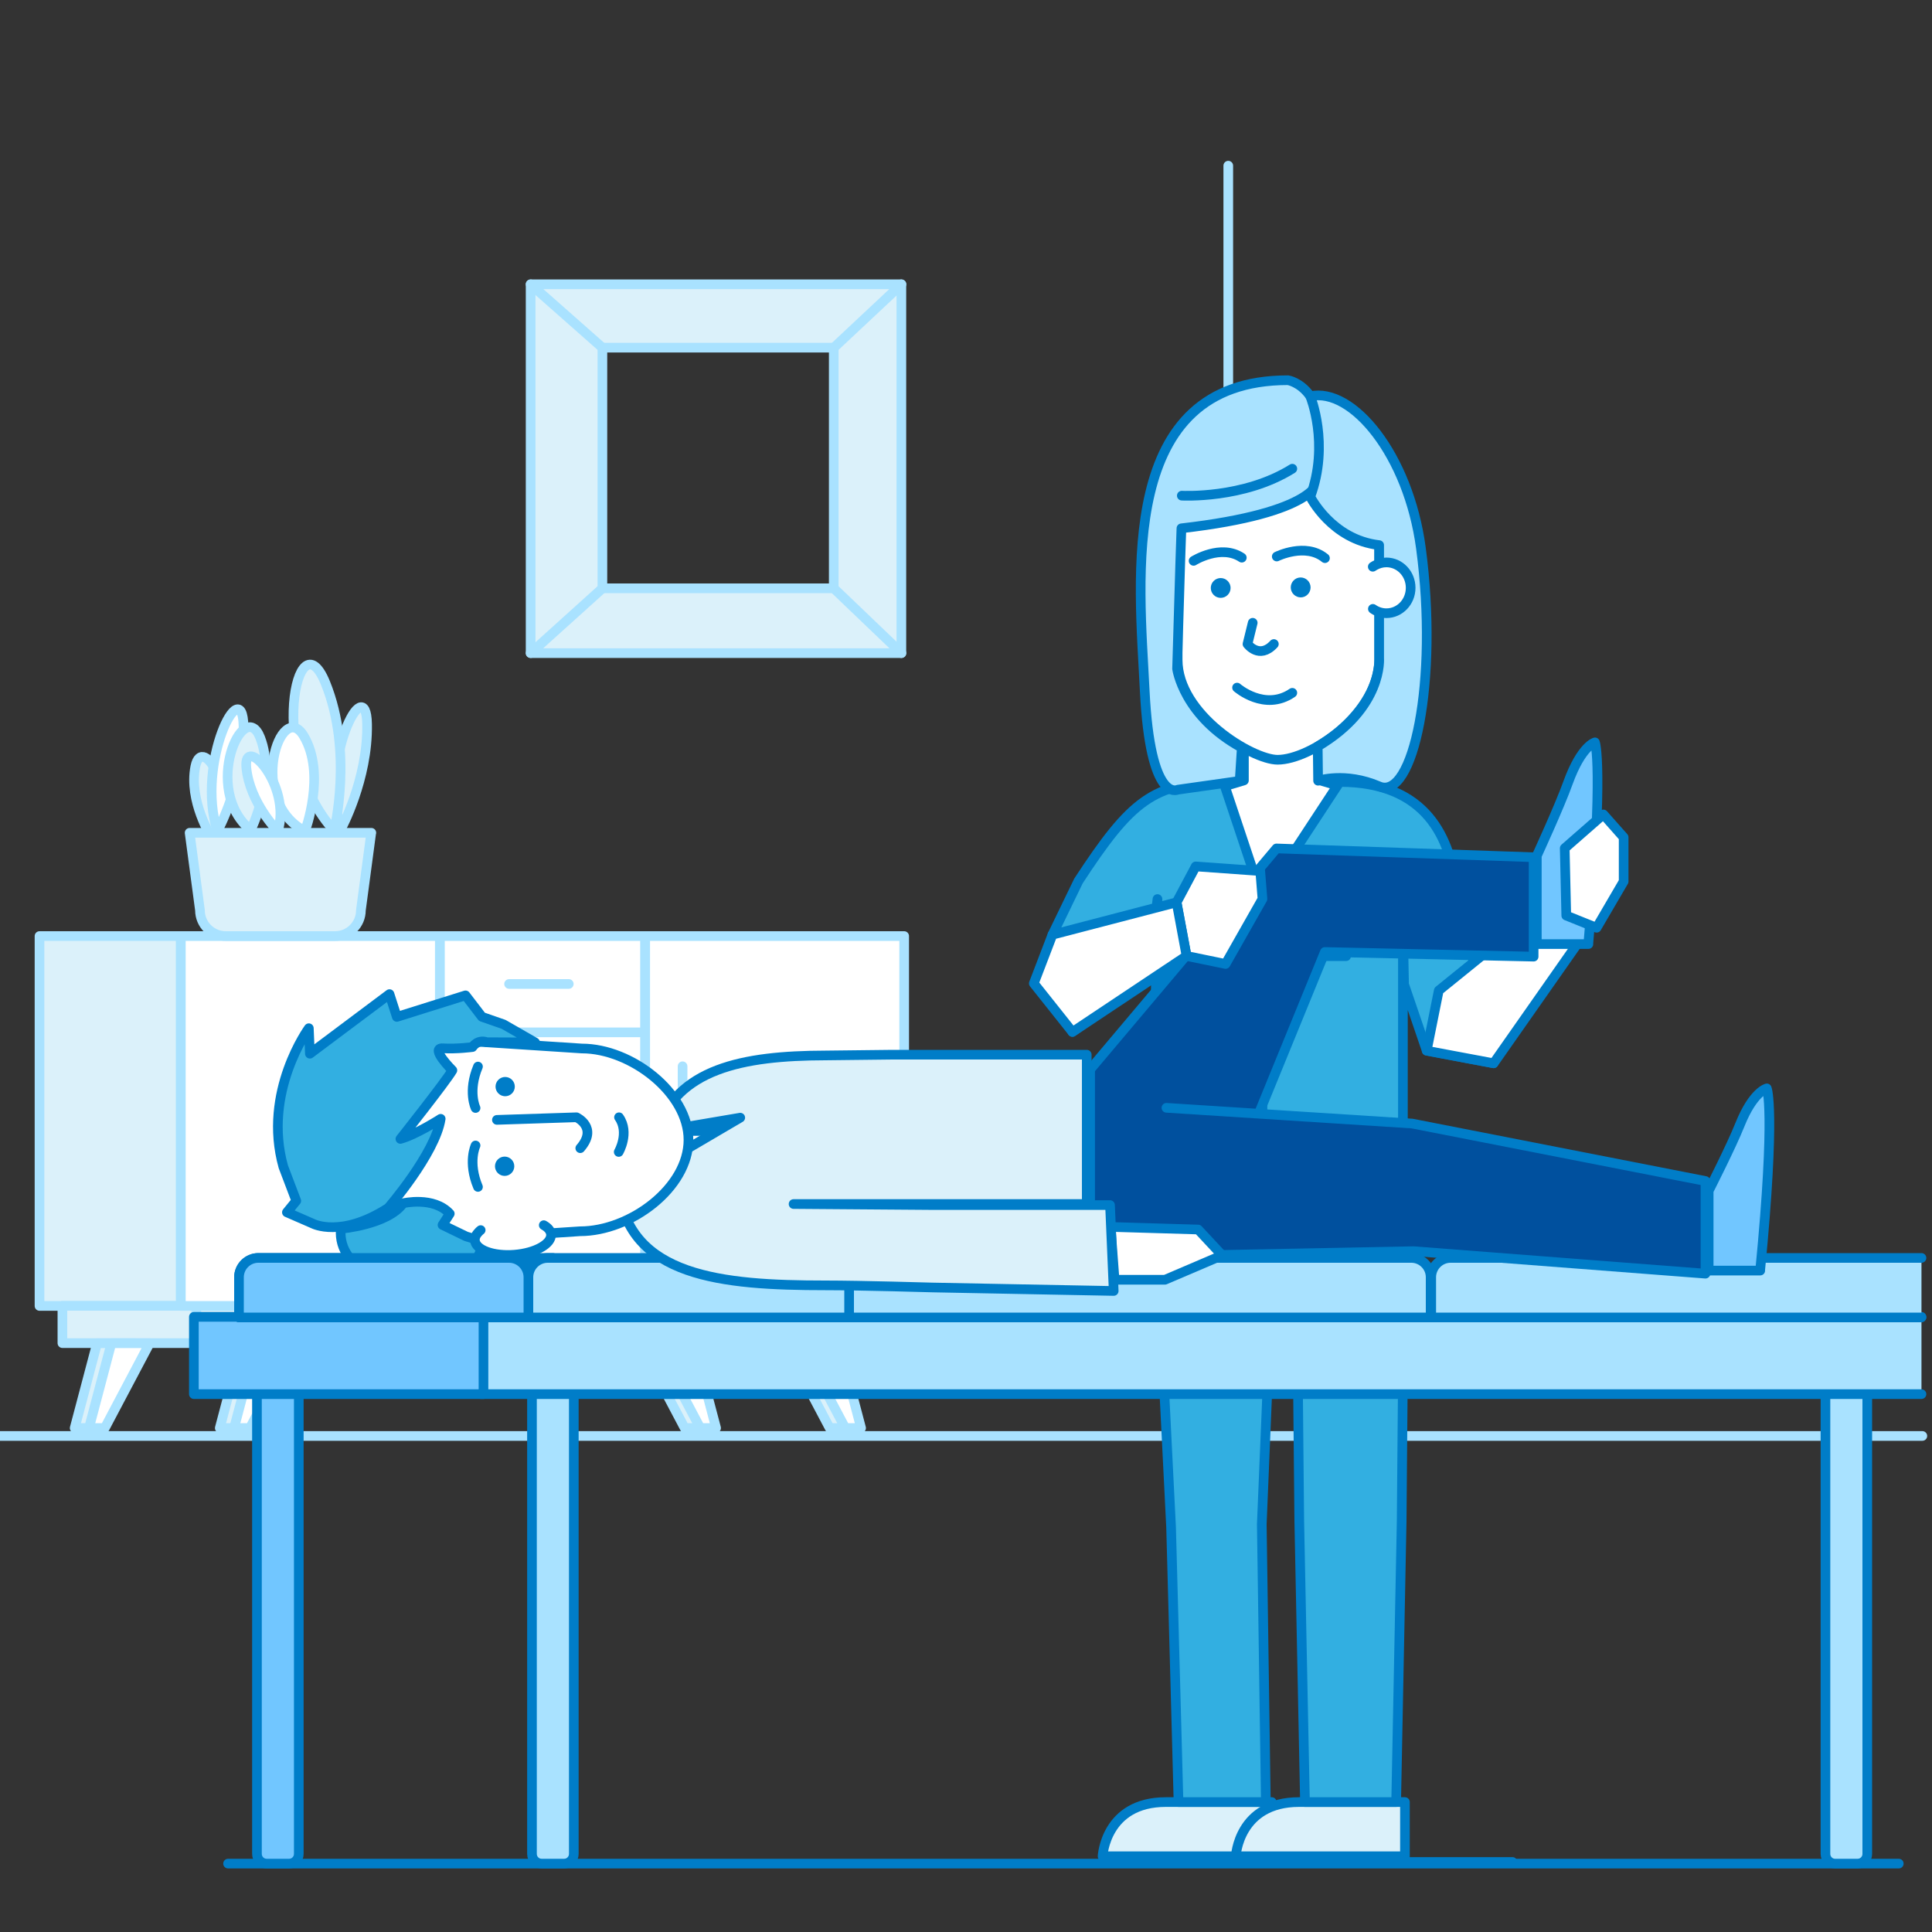 <?xml version="1.0" encoding="UTF-8"?><svg id="_4" xmlns="http://www.w3.org/2000/svg" viewBox="0 0 200 200"><rect x="0" y="0" width="200" height="200" fill="#333333" stroke="none"/><defs><style>.cls-1,.cls-2{stroke-linecap:round;stroke-linejoin:round;}.cls-1,.cls-2,.cls-3{fill:none;}.cls-1,.cls-3{stroke:#007dc8;}.cls-2{stroke:#a9e2ff;}.cls-4{fill:#00509e;}.cls-5{fill:#007dc8;}.cls-6{fill:#fff;}.cls-7{fill:#71c6ff;}.cls-8{fill:#a9e2ff;}.cls-9{fill:#dbf1fa;}.cls-10{fill:#32afe1;}.cls-3{stroke-miterlimit:10;}</style></defs><rect class="cls-6" x="45.52" y="96.9" width="21.27" height="38.29"/><rect class="cls-2" x="45.52" y="96.9" width="21.27" height="38.29"/><rect class="cls-9" x="4.09" y="96.9" width="14.63" height="38.29"/><rect class="cls-2" x="4.09" y="96.9" width="14.63" height="38.29"/><rect class="cls-6" x="66.79" y="96.9" width="26.81" height="38.29"/><rect class="cls-2" x="66.79" y="96.9" width="26.81" height="38.29"/><rect class="cls-9" x="20.31" y="135.18" width="70.92" height="3.86"/><rect class="cls-2" x="20.31" y="135.18" width="70.92" height="3.86"/><rect class="cls-9" x="6.46" y="135.18" width="13.86" height="3.86"/><rect class="cls-2" x="6.46" y="135.18" width="13.86" height="3.86"/><rect class="cls-6" x="18.72" y="96.9" width="26.81" height="38.29"/><rect class="cls-2" x="18.72" y="96.9" width="26.81" height="38.29"/><polygon class="cls-9" points="85.89 147.83 87.53 147.83 85.21 139.05 81.25 139.05 85.89 147.83"/><polygon class="cls-2" points="85.89 147.83 87.53 147.83 85.21 139.05 81.25 139.05 85.89 147.83"/><polygon class="cls-6" points="87.5 147.83 89.14 147.83 86.82 139.05 82.86 139.05 87.5 147.83"/><polygon class="cls-2" points="87.5 147.83 89.14 147.83 86.82 139.05 82.86 139.05 87.5 147.83"/><polygon class="cls-9" points="24.39 147.83 22.75 147.83 25.07 139.05 29.03 139.05 24.39 147.83"/><polygon class="cls-2" points="24.39 147.83 22.75 147.83 25.07 139.05 29.03 139.05 24.39 147.83"/><polygon class="cls-6" points="25.87 147.83 24.23 147.83 26.55 139.05 30.51 139.05 25.87 147.83"/><polygon class="cls-2" points="25.87 147.83 24.23 147.83 26.55 139.05 30.51 139.05 25.87 147.83"/><polygon class="cls-9" points="70.88 147.83 72.52 147.83 70.2 139.05 66.24 139.05 70.88 147.83"/><polygon class="cls-2" points="70.88 147.83 72.52 147.83 70.2 139.05 66.24 139.05 70.88 147.83"/><polygon class="cls-6" points="72.49 147.83 74.13 147.83 71.81 139.05 67.85 139.05 72.49 147.83"/><polygon class="cls-2" points="72.49 147.83 74.13 147.83 71.81 139.05 67.85 139.05 72.49 147.83"/><polygon class="cls-9" points="9.37 147.83 7.73 147.83 10.05 139.05 14.01 139.05 9.37 147.83"/><polygon class="cls-2" points="9.37 147.83 7.73 147.83 10.05 139.05 14.01 139.05 9.37 147.83"/><polygon class="cls-6" points="10.85 147.83 9.21 147.83 11.53 139.05 15.49 139.05 10.85 147.83"/><polygon class="cls-2" points="10.85 147.83 9.21 147.83 11.53 139.05 15.49 139.05 10.85 147.83"/><line class="cls-2" x1="66.24" y1="106.87" x2="45.52" y2="106.87"/><line class="cls-2" x1="66.24" y1="126.33" x2="45.52" y2="126.33"/><line class="cls-2" x1="66.24" y1="116.6" x2="45.52" y2="116.6"/><line class="cls-2" x1="58.88" y1="101.86" x2="52.7" y2="101.86"/><line class="cls-2" x1="70.66" y1="110.38" x2="70.66" y2="123.25"/><line class="cls-2" x1="41.66" y1="110.38" x2="41.66" y2="123.25"/><line class="cls-2" x1="58.88" y1="111.74" x2="52.7" y2="111.74"/><line class="cls-2" x1="58.88" y1="121.49" x2="52.7" y2="121.49"/><line class="cls-2" x1="58.88" y1="130.75" x2="52.7" y2="130.75"/><path class="cls-9" d="m21.88,86.64s-2.37-3.71-1.66-7.29c.72-3.57,4.74,3.23,1.66,7.29"/><path class="cls-2" d="m21.88,86.64s-2.37-3.71-1.66-7.29c.72-3.57,4.74,3.23,1.66,7.29Z"/><path class="cls-9" d="m38.43,86.21l-1.07,8.02c0,1.47-1.2,2.67-2.67,2.67h-11.32c-1.47,0-2.67-1.2-2.67-2.67l-1.07-8.02h18.81Z"/><path class="cls-2" d="m38.43,86.21l-1.07,8.02c0,1.47-1.2,2.67-2.67,2.67h-11.32c-1.47,0-2.67-1.2-2.67-2.67l-1.07-8.02h18.81Z"/><path class="cls-9" d="m35.29,85.83s2.81-5.14,2.71-10.87c-.1-5.73-4.96,3.77-2.71,10.87"/><path class="cls-2" d="m35.29,85.83s2.81-5.14,2.71-10.87c-.1-5.73-4.96,3.77-2.71,10.87Z"/><path class="cls-6" d="m22.5,86.05s2.81-5.14,2.71-10.87c-.1-5.73-4.95,3.77-2.71,10.87"/><path class="cls-2" d="m22.5,86.05s2.81-5.14,2.71-10.87c-.1-5.73-4.95,3.77-2.71,10.87Z"/><path class="cls-9" d="m34.59,85.98s2-8.16-.91-15.3c-2.92-7.14-6.07,7.74.91,15.3"/><path class="cls-2" d="m34.59,85.98s2-8.16-.91-15.3c-2.92-7.14-6.07,7.74.91,15.3Z"/><path class="cls-6" d="m31.57,86.04s2.23-5.9-.13-9.86c-2.36-3.95-5.95,6.69.13,9.86"/><path class="cls-2" d="m31.57,86.04s2.23-5.9-.13-9.86c-2.36-3.95-5.95,6.69.13,9.86Z"/><path class="cls-9" d="m25.95,85.93s2.65-5.3.98-9.58c-1.68-4.29-6.08,5.35-.98,9.58"/><path class="cls-2" d="m25.95,85.93s2.65-5.3.98-9.58c-1.68-4.29-6.08,5.35-.98,9.58Z"/><path class="cls-6" d="m28.76,86.04s-2.91-2.94-3.26-6.57c-.34-3.63,4.73,1.84,3.26,6.57"/><path class="cls-2" d="m28.76,86.04s-2.91-2.94-3.26-6.57c-.34-3.63,4.73,1.84,3.26,6.57Z"/><line class="cls-2" x1="127.15" y1="149.65" x2="127.15" y2="17.15"/><path class="cls-9" d="m54.93,67.61h38.38V29.43h-38.38v38.18Zm31.38-6.71h-23.95v-24.91h23.95v24.91Z"/><path class="cls-2" d="m54.93,67.61h38.38V29.43h-38.38v38.18Zm31.38-6.71h-23.95v-24.91h23.95v24.91Z"/><line class="cls-9" x1="54.93" y1="67.61" x2="62.37" y2="60.9"/><line class="cls-2" x1="54.93" y1="67.61" x2="62.37" y2="60.9"/><line class="cls-9" x1="54.93" y1="29.43" x2="62.37" y2="36"/><line class="cls-2" x1="54.93" y1="29.43" x2="62.37" y2="36"/><line class="cls-9" x1="93.32" y1="29.43" x2="86.31" y2="36"/><line class="cls-2" x1="93.32" y1="29.43" x2="86.31" y2="36"/><line class="cls-9" x1="93.32" y1="67.61" x2="86.31" y2="60.9"/><line class="cls-2" x1="93.32" y1="67.61" x2="86.31" y2="60.9"/><line class="cls-2" y1="148.65" x2="199" y2="148.65"/><line class="cls-1" x1="115.88" y1="192.75" x2="156.57" y2="192.75"/><polygon class="cls-6" points="136.6 80.77 136.6 76.42 128.77 76.42 128.77 80.79 122.67 82.62 122.67 127.17 142.86 127.17 142.86 82.62 136.6 80.77"/><polygon class="cls-1" points="136.6 80.77 136.6 76.42 128.77 76.42 128.77 80.79 122.67 82.62 122.67 127.17 142.86 127.17 142.86 82.62 136.6 80.77"/><path class="cls-9" d="m124.76,192.16h-10.62s.27-5.61,6.55-5.61h10.96v5.61s-6.88,0-6.88,0Z"/><path class="cls-1" d="m124.76,192.16h-10.62s.27-5.61,6.55-5.61h10.96v5.61s-6.88,0-6.88,0Z"/><path class="cls-9" d="m138.55,192.16h-10.62s.27-5.61,6.55-5.61h10.96v5.61s-6.88,0-6.88,0Z"/><path class="cls-1" d="m138.55,192.16h-10.62s.27-5.61,6.55-5.61h10.96v5.61s-6.88,0-6.88,0Z"/><polygon class="cls-10" points="144.53 186.55 135.09 186.55 134.5 157.48 134.29 135.63 131.54 135.63 130.62 157.79 131.04 186.55 122 186.55 121.23 158.09 119.67 126.98 145.36 126.98 145.1 157.48 144.53 186.55"/><polygon class="cls-1" points="144.53 186.55 135.09 186.55 134.5 157.48 134.29 135.63 131.54 135.63 130.62 157.79 131.04 186.55 122 186.55 121.23 158.09 119.67 126.98 145.36 126.98 145.1 157.48 144.53 186.55"/><path class="cls-10" d="m126.65,80.95l4.04,12.11v38.6h-11.58l.71-38.59-.8,7-.95,1.72-7.06,5.03-2.06-10.06,2.69-5.56c5.42-8.29,7.77-10.25,15.01-10.25"/><path class="cls-1" d="m126.65,80.95l4.04,12.11v38.6h-11.58l.71-38.59-.8,7-.95,1.72-7.06,5.03-2.06-10.06,2.69-5.56c5.42-8.29,7.77-10.25,15.01-10.25Z"/><path class="cls-10" d="m138.69,80.95l-8,12.19v38.52h14.54v-35.51l.12,5.75,2.34,6.86,6.92,1.31-1.72-9.12-2.1-8.53c-.57-5.67-3.12-11.47-12.1-11.47"/><path class="cls-1" d="m138.69,80.95l-8,12.19v38.52h14.54v-35.51l.12,5.75,2.34,6.86,6.92,1.31-1.72-9.12-2.1-8.53c-.57-5.67-3.12-11.47-12.1-11.47Z"/><line class="cls-1" x1="132.76" y1="98.98" x2="139.35" y2="98.98"/><line class="cls-1" x1="119.41" y1="119.86" x2="125.01" y2="119.86"/><line class="cls-1" x1="136.68" y1="119.86" x2="144.94" y2="119.86"/><path class="cls-6" d="m132.25,78.65h0c-2.6,0-10.34-4.65-10.34-10.34v-16.93c0-5.16,4.22-9.38,9.38-9.38h2.11c5.16,0,9.38,4.22,9.38,9.38v16.75c0,5.79-7.13,10.52-10.52,10.52"/><path class="cls-1" d="m132.25,78.65h0c-2.6,0-10.34-4.65-10.34-10.34v-16.93c0-5.16,4.22-9.38,9.38-9.38h2.11c5.16,0,9.38,4.22,9.38,9.38v16.75c0,5.79-7.13,10.52-10.52,10.52Z"/><path class="cls-1" d="m131.87,66.67c-1.51,1.64-2.73,0-2.73,0l.54-2.2"/><path class="cls-8" d="m136.45,49.78s-.08,3.3-14.15,4.91l-.12,3.54-.33,11s.65,4.87,6.7,8.17l-.22,3.44-6.42.91s-2.83,1.46-3.41-10.26c-.58-11.71-2.88-32.13,14.83-32.13,0,0,4.96.72,3.13,10.42"/><path class="cls-1" d="m136.45,49.78s-.08,3.3-14.15,4.91l-.12,3.54-.33,11s.65,4.87,6.7,8.17l-.22,3.44-6.42.91s-2.83,1.46-3.41-10.26c-.58-11.71-2.88-32.13,14.83-32.13,0,0,4.96.72,3.13,10.42Z"/><path class="cls-8" d="m135.64,51.42s2.2,4.44,7.13,5.01v11.69s.45,5.12-6.36,9.15l.04,3.55s2.8-.94,6.32.58c3.51,1.52,6.17-10.84,4.32-24.68-1.29-9.62-7.09-16.67-11.45-15.7,0,0,2.03,4.95,0,10.4"/><path class="cls-1" d="m135.64,51.42s2.2,4.44,7.13,5.01v11.69s.45,5.12-6.36,9.15l.04,3.55s2.8-.94,6.32.58c3.51,1.52,6.17-10.84,4.32-24.68-1.29-9.62-7.09-16.67-11.45-15.7,0,0,2.03,4.95,0,10.4Z"/><path class="cls-6" d="m142.11,58.67c.07-.05.14-.09.21-.13.36-.2.76-.32,1.2-.32,1.39,0,2.51,1.18,2.51,2.63s-1.12,2.63-2.51,2.63c-.52,0-1-.17-1.4-.45"/><path class="cls-1" d="m142.11,58.67c.07-.05.14-.09.21-.13.36-.2.76-.32,1.2-.32,1.39,0,2.51,1.18,2.51,2.63s-1.12,2.63-2.51,2.63c-.52,0-1-.17-1.4-.45"/><path class="cls-1" d="m132.17,57.61s2.98-1.48,4.99.17"/><path class="cls-1" d="m128.55,57.73c-2.17-1.45-4.99.33-4.99.33"/><path class="cls-1" d="m128.06,71.18s2.86,2.5,5.72.54"/><path class="cls-1" d="m122.34,51.31s6.41.36,11.44-2.79"/><path class="cls-5" d="m127.09,60.14c.4.4.4,1.05,0,1.45-.4.4-1.05.4-1.45,0-.4-.4-.4-1.05,0-1.45.4-.4,1.05-.4,1.45,0"/><path class="cls-5" d="m135.05,61.76c-.52.22-1.12-.02-1.35-.55-.22-.52.02-1.12.54-1.35.52-.22,1.13.02,1.35.55.22.52-.02,1.12-.54,1.35"/><polygon class="cls-6" points="148.94 102.54 163.33 90.89 165.97 93.87 154.62 110.07 147.69 108.77 148.94 102.54"/><polygon class="cls-1" points="148.94 102.54 163.33 90.89 165.97 93.87 154.62 110.07 147.69 108.77 148.94 102.54"/><line class="cls-1" x1="196.56" y1="192.92" x2="23.61" y2="192.92"/><path class="cls-7" d="m27.6,192.92h2.33c.55,0,1-.45,1-1v-49.31h-4.27s-.06.03-.06.06v49.25c0,.55.45,1,1,1"/><path class="cls-3" d="m27.6,192.92h2.33c.55,0,1-.45,1-1v-49.31h-4.27s-.06.03-.06.06v49.25c0,.55.45,1,1,1Z"/><path class="cls-8" d="m189.97,192.92h2.33c.55,0,1-.45,1-1v-49.31h-4.27s-.06.03-.06.06v49.25c0,.55.45,1,1,1"/><path class="cls-3" d="m189.97,192.92h2.33c.55,0,1-.45,1-1v-49.31h-4.27s-.06.03-.06.06v49.25c0,.55.45,1,1,1Z"/><path class="cls-8" d="m56.07,192.92h2.33c.55,0,1-.45,1-1v-49.31h-4.27s-.06.03-.06.06v49.25c0,.55.45,1,1,1"/><path class="cls-3" d="m56.07,192.92h2.33c.55,0,1-.45,1-1v-49.31h-4.27s-.06.03-.06.06v49.25c0,.55.45,1,1,1Z"/><polyline class="cls-8" points="198.91 136.32 49.79 136.32 49.79 144.32 198.91 144.32"/><polyline class="cls-1" points="198.91 136.32 49.79 136.32 49.79 144.32 198.91 144.32"/><rect class="cls-7" x="20.07" y="136.32" width="29.98" height="8"/><rect class="cls-1" x="20.07" y="136.32" width="29.98" height="8"/><path class="cls-8" d="m198.91,136.38h-50.75v-4.16c0-1.1.9-2,2-2h48.75"/><path class="cls-1" d="m198.91,136.38h-50.75v-4.16c0-1.1.9-2,2-2h48.75"/><path class="cls-8" d="m87.89,136.38v-4.16c0-1.1.9-2,2-2h56.21c1.1,0,2,.9,2,2v4.16h-60.21Z"/><path class="cls-1" d="m87.89,136.38v-4.16c0-1.1.9-2,2-2h56.21c1.1,0,2,.9,2,2v4.16h-60.21Z"/><path class="cls-8" d="m24.74,136.38v-4.16c0-1.1.9-2,2-2h25.96c1.1,0,2,.9,2,2v4.16h-29.96Z"/><path class="cls-1" d="m24.74,136.38v-4.16c0-1.1.9-2,2-2h25.96c1.1,0,2,.9,2,2v4.16h-29.96Z"/><path class="cls-8" d="m54.7,136.38v-4.16c0-1.1.9-2,2-2h29.2c1.1,0,2,.9,2,2v4.16h-33.2Z"/><path class="cls-1" d="m54.7,136.38v-4.16c0-1.1.9-2,2-2h29.2c1.1,0,2,.9,2,2v4.16h-33.2Z"/><line class="cls-1" x1="50.89" y1="130.22" x2="57.24" y2="130.22"/><polyline class="cls-4" points="128.34 120.1 137.15 98.55 158.76 99.03 158.76 88.74 132.14 87.83 112.85 110.71"/><polyline class="cls-1" points="128.34 120.1 137.15 98.55 158.76 99.03 158.76 88.74 132.14 87.83 112.85 110.71"/><path class="cls-7" d="m164.43,97.73h-5.34v-9.14s2.36-5.13,3.23-7.56c1.39-3.84,2.79-4.18,2.79-4.18,0,0,.93,2.4-.69,20.87"/><path class="cls-1" d="m164.43,97.73h-5.34v-9.14s2.36-5.13,3.23-7.56c1.39-3.84,2.79-4.18,2.79-4.18,0,0,.93,2.4-.69,20.87Z"/><polyline class="cls-4" points="112.85 110.71 112.85 130.17 146.32 129.52 176.55 131.85 176.55 122.26 146.18 116.31 120.75 114.68"/><polyline class="cls-1" points="112.85 110.71 112.85 130.17 146.32 129.52 176.55 131.85 176.55 122.26 146.18 116.31 120.75 114.68"/><path class="cls-7" d="m182.22,131.53h-5.34v-8.26s2.36-4.64,3.23-6.83c1.39-3.47,2.79-3.77,2.79-3.77,0,0,.93,2.17-.69,18.86"/><path class="cls-1" d="m182.22,131.53h-5.34v-8.26s2.36-4.64,3.23-6.83c1.39-3.47,2.79-3.77,2.79-3.77,0,0,.93,2.17-.69,18.86Z"/><path class="cls-6" d="m75.47,124.4s2.36-.41,2.36-3.66-2.36-3.66-2.36-3.66h-10.75v7.33h10.75Z"/><path class="cls-1" d="m75.47,124.4s2.36-.41,2.36-3.66-2.36-3.66-2.36-3.66h-10.75v7.33h10.75Z"/><polygon class="cls-6" points="114.97 127.01 124.03 127.28 126.52 129.95 120.6 132.48 115.38 132.48 114.97 127.01"/><polygon class="cls-1" points="114.97 127.01 124.03 127.28 126.52 129.95 120.6 132.48 115.38 132.48 114.97 127.01"/><path class="cls-9" d="m85.43,109.26c-8.59.02-15.38,1.39-17.51,7.92l8.71-1.48-12.58,7.38c1.06,9.06,10.62,9.98,21.38,9.98,3.7,0,11.11.22,11.11.22l18.75.36-.38-8.89h-18.16l-14.6-.11h30.35v-15.46h-20.12s-6.95.08-6.95.08Z"/><path class="cls-1" d="m85.43,109.26c-8.59.02-15.38,1.39-17.51,7.92l8.71-1.48-12.58,7.38c1.06,9.06,10.62,9.98,21.38,9.98,3.7,0,11.11.22,11.11.22l18.75.36-.38-8.89h-18.16l-14.6-.11h30.35v-15.46h-20.12s-6.95.08-6.95.08Z"/><path class="cls-6" d="m71.27,118h0c0-4.85-5.91-9.46-11.04-9.46l-15.34-1c-5.46,0-9.94,4.23-9.94,9.4v2.12c0,5.17,4.47,9.4,9.94,9.4l15.15-1c5.23,0,11.23-4.51,11.23-9.46"/><path class="cls-1" d="m71.27,118h0c0-4.85-5.91-9.46-11.04-9.46l-15.34-1c-5.46,0-9.94,4.23-9.94,9.4v2.12c0,5.17,4.47,9.4,9.94,9.4l15.15-1c5.23,0,11.23-4.51,11.23-9.46Z"/><path class="cls-5" d="m51.59,113.19c.39.39,1.02.39,1.41,0,.39-.39.39-1.02,0-1.41-.39-.39-1.02-.39-1.41,0-.39.39-.39,1.02,0,1.41"/><path class="cls-5" d="m52.24,121.73c.55,0,1-.45,1-1s-.45-1-1-1-1,.45-1,1,.45,1,1,1"/><path class="cls-1" d="m64.08,115.66c1.12,1.6-.03,3.59-.03,3.59"/><path class="cls-1" d="m60.07,118.86c1.87-2.16-.39-3.2-.39-3.2l-8.24.27"/><path class="cls-1" d="m49.48,110.41c-1.08,2.58-.25,4.29-.25,4.29"/><path class="cls-1" d="m49.48,122.87c-1.08-2.57-.25-4.29-.25-4.29"/><path class="cls-10" d="m40.15,125.09s4.91-5.65,5.47-9.27c0,0-2.59,1.66-4.17,2.08,0,0,4.72-5.96,5.38-7.1,0,0-2.4-2.38-.98-2.28,1.42.09,3.06-.13,3.06-.13,0,0,.51-.84,1.5-.5l4.98.02-3.26-1.87-2.24-.78-1.7-2.22-7.11,2.23-.76-2.36-8.24,6.17-.11-2.64s-4.82,6.58-2.64,14.34l1.34,3.53-.97,1.19,2.71,1.18s2.89,1.5,7.74-1.61"/><path class="cls-1" d="m40.15,125.09s4.91-5.65,5.47-9.27c0,0-2.59,1.66-4.17,2.08,0,0,4.72-5.96,5.38-7.1,0,0-2.4-2.38-.98-2.28,1.42.09,3.06-.13,3.06-.13,0,0,.51-.84,1.5-.5l4.98.02-3.26-1.87-2.24-.78-1.7-2.22-7.11,2.23-.76-2.36-8.24,6.17-.11-2.64s-4.82,6.58-2.64,14.34l1.34,3.53-.97,1.19,2.71,1.18s2.89,1.5,7.74-1.61Z"/><path class="cls-10" d="m41.73,124.56s3.16-.75,4.83,1.08l-.75,1.17,2.44,1.18,2.04.62s-1.15,1.53-.85,2.46c.31.93-2.69.3-2.69.3l.45,1.09-5.35-.75-.7,1.36s-6.26-1.38-5.87-5.87c0,0,4.86-.41,6.45-2.63"/><path class="cls-1" d="m41.73,124.56s3.16-.75,4.83,1.08l-.75,1.17,2.44,1.18,2.04.62s-1.15,1.53-.85,2.46c.31.93-2.69.3-2.69.3l.45,1.09-5.35-.75-.7,1.36s-6.26-1.38-5.87-5.87c0,0,4.86-.41,6.45-2.63Z"/><path class="cls-6" d="m49.76,127.34c-.07.05-.13.11-.19.17-.28.28-.43.58-.41.89.08.99,1.91,1.66,4.08,1.49,2.18-.17,3.88-1.12,3.8-2.11-.03-.37-.3-.7-.75-.95"/><path class="cls-1" d="m49.76,127.34c-.07.05-.13.11-.19.17-.28.28-.43.58-.41.89.08.99,1.91,1.66,4.08,1.49,2.18-.17,3.88-1.12,3.8-2.11-.03-.37-.3-.7-.75-.95"/><path class="cls-7" d="m24.74,136.38v-4.16c0-1.1.9-2,2-2h25.96c1.1,0,2,.9,2,2v4.16h-29.96Z"/><path class="cls-1" d="m24.74,136.38v-4.16c0-1.1.9-2,2-2h25.96c1.1,0,2,.9,2,2v4.16h-29.96Z"/><polygon class="cls-6" points="161.98 87.81 162.14 94.78 165.28 96.04 168.08 91.25 168.08 86.68 165.98 84.31 161.98 87.81"/><polygon class="cls-1" points="161.98 87.81 162.14 94.78 165.28 96.04 168.08 91.25 168.08 86.68 165.98 84.31 161.98 87.81"/><polygon class="cls-6" points="130.69 93.06 126.87 99.79 122.84 98.96 121.8 93.41 123.78 89.69 130.46 90.17 130.69 93.06"/><polygon class="cls-1" points="130.69 93.06 126.87 99.79 122.84 98.96 121.8 93.41 123.78 89.69 130.46 90.17 130.69 93.06"/><polygon class="cls-6" points="111.02 106.83 122.83 98.96 121.8 93.41 108.95 96.76 107.02 101.8 111.02 106.83"/><polygon class="cls-1" points="111.02 106.83 122.83 98.96 121.8 93.41 108.95 96.76 107.02 101.8 111.02 106.83"/></svg>